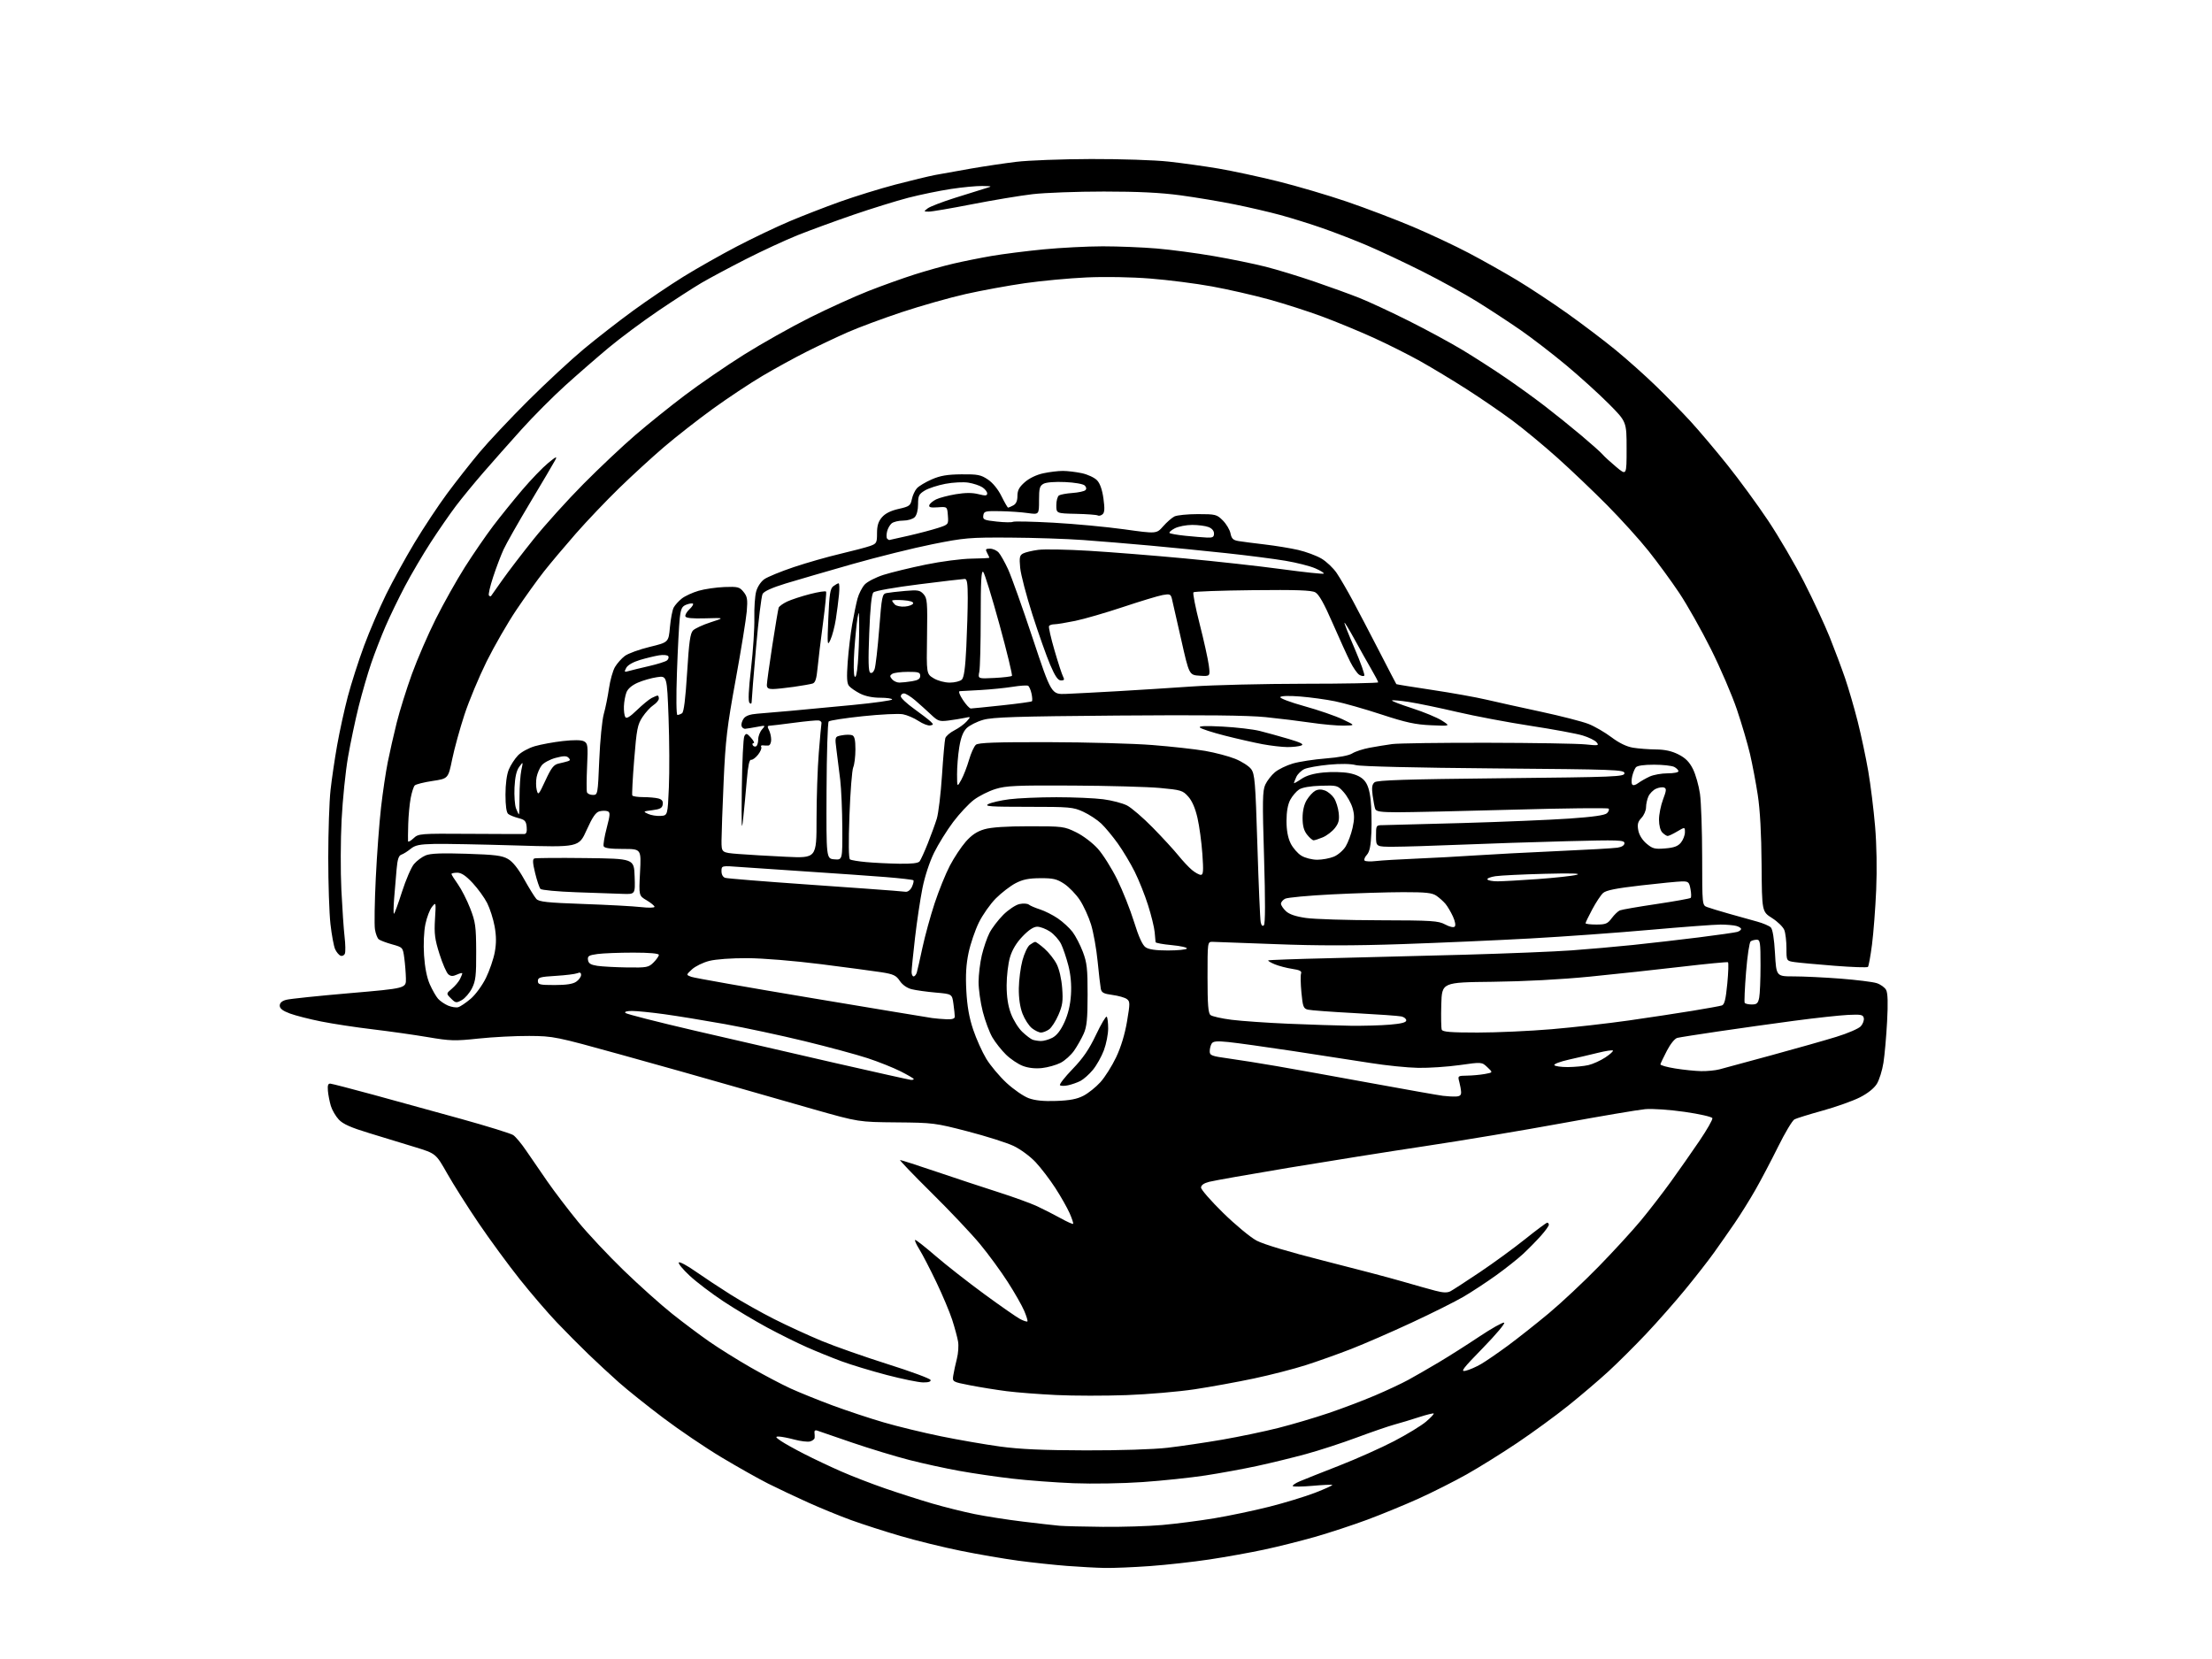 <?xml version="1.0" encoding="UTF-8" standalone="no"?>
<svg 
  version="1.1" 
  xmlns="http://www.w3.org/2000/svg" 
  xmlns:xlink="http://www.w3.org/1999/xlink" 
  xmlns:svg="http://www.w3.org/2000/svg"
  xmlns:rdf="http://www.w3.org/1999/02/22-rdf-syntax-ns#"
  xmlns:cc="http://creativecommons.org/ns#"
  xmlns:dc="http://purl.org/dc/elements/1.1/"
  viewBox="0 0 1024 768"
  width="1024"
  height="768"
>
<style>svg {background-color: white; }</style>"
<path stroke="none" fill="black" fill-rule="evenodd" d="M511.50,725.85C507.65,725.78 499.77,725.35 494.00,724.91C488.23,724.47 478.10,723.39 471.50,722.51C464.90,721.62 452.90,719.57 444.84,717.93C436.77,716.30 424.17,713.21 416.84,711.06C409.50,708.91 399.23,705.60 394.00,703.70C388.77,701.80 379.82,698.13 374.09,695.55C368.37,692.98 360.05,689.03 355.59,686.80C351.14,684.56 341.43,679.09 334.00,674.64C326.57,670.19 314.43,661.97 307.00,656.36C299.57,650.76 290.35,643.38 286.50,639.96C282.65,636.54 276.35,630.71 272.50,627.00C268.65,623.30 262.06,616.66 257.85,612.25C253.65,607.85 245.88,598.81 240.59,592.17C235.31,585.53 226.77,573.89 221.62,566.30C216.47,558.71 209.90,548.34 207.02,543.25C201.78,534.00 201.78,534.00 192.14,531.04C186.84,529.41 177.31,526.50 170.97,524.57C162.42,521.98 158.77,520.35 156.84,518.28C155.41,516.75 153.76,513.92 153.17,512.00C152.59,510.07 151.97,506.93 151.80,505.00C151.58,502.37 151.87,501.54 153.00,501.66C153.82,501.74 162.82,504.07 173.00,506.84C183.18,509.61 201.40,514.62 213.50,517.99C225.60,521.35 236.43,524.71 237.56,525.45C238.69,526.19 241.39,529.42 243.56,532.63C245.73,535.84 250.17,542.30 253.43,546.98C256.69,551.67 263.04,560.00 267.54,565.50C272.04,571.00 281.55,581.15 288.68,588.05C295.81,594.95 305.89,603.98 311.07,608.11C316.26,612.25 324.10,618.12 328.50,621.17C332.90,624.22 341.44,629.55 347.47,633.01C353.50,636.48 361.83,640.86 365.97,642.76C370.11,644.65 378.90,648.20 385.50,650.65C392.10,653.09 402.74,656.62 409.14,658.48C415.53,660.35 427.46,663.24 435.64,664.91C443.81,666.58 456.12,668.71 463.00,669.65C472.08,670.89 482.90,671.37 502.50,671.42C518.43,671.46 534.01,670.96 540.50,670.21C546.55,669.50 557.96,667.82 565.84,666.46C573.73,665.09 585.43,662.65 591.84,661.02C598.26,659.40 608.67,656.31 615.00,654.17C621.33,652.03 631.00,648.36 636.50,646.02C642.00,643.68 648.98,640.41 652.00,638.75C655.02,637.10 661.33,633.47 666.00,630.69C670.67,627.91 679.14,622.54 684.81,618.75C690.48,614.97 695.66,612.06 696.31,612.29C696.96,612.52 692.55,617.79 686.50,623.99C677.05,633.68 675.92,635.17 678.50,634.56C680.15,634.18 683.35,632.79 685.61,631.47C687.87,630.16 693.49,626.29 698.11,622.89C702.72,619.48 711.23,612.76 717.00,607.95C722.77,603.14 733.14,593.42 740.04,586.35C746.94,579.28 755.75,569.67 759.62,565.00C763.49,560.33 769.74,552.23 773.51,547.01C777.28,541.79 783.22,533.30 786.72,528.14C790.22,522.97 792.92,518.25 792.71,517.63C792.50,517.01 786.75,515.70 779.92,514.72C772.88,513.71 764.96,513.17 761.64,513.46C758.42,513.75 741.10,516.68 723.14,519.97C705.19,523.26 676.77,528.02 660.00,530.53C643.23,533.05 614.65,537.59 596.50,540.61C578.35,543.64 561.81,546.56 559.75,547.10C557.28,547.74 556.00,548.65 556.00,549.77C556.00,550.70 560.61,555.98 566.25,561.50C571.89,567.02 578.85,572.79 581.72,574.32C584.95,576.03 596.78,579.58 612.72,583.61C626.90,587.19 643.23,591.49 649.00,593.17C654.77,594.85 661.74,596.81 664.48,597.52C668.10,598.47 670.01,598.53 671.48,597.75C672.59,597.16 678.67,593.21 685.00,588.97C691.33,584.73 700.77,577.83 706.00,573.65C711.23,569.46 715.84,566.03 716.25,566.02C716.66,566.01 717.00,566.45 717.00,567.00C717.00,567.55 715.31,569.88 713.25,572.18C711.19,574.48 707.54,578.19 705.14,580.43C702.75,582.67 697.12,587.13 692.64,590.35C688.16,593.57 681.35,598.04 677.50,600.30C673.65,602.55 662.85,607.95 653.50,612.29C644.15,616.64 631.55,622.12 625.50,624.48C619.45,626.83 610.00,630.20 604.50,631.96C599.00,633.72 588.22,636.50 580.53,638.13C572.85,639.76 560.48,642.01 553.03,643.14C545.59,644.26 531.40,645.48 521.50,645.84C511.60,646.20 496.98,646.19 489.00,645.80C481.02,645.42 470.68,644.62 466.00,644.02C461.32,643.42 453.75,642.20 449.16,641.31C440.82,639.69 440.82,639.69 441.32,636.60C441.59,634.89 442.33,631.48 442.97,629.00C443.61,626.52 443.85,622.92 443.51,621.00C443.18,619.08 441.96,614.58 440.81,611.00C439.65,607.42 436.34,599.55 433.44,593.50C430.55,587.45 426.99,580.59 425.53,578.25C424.08,575.91 423.25,574.00 423.70,574.00C424.15,574.00 428.41,577.36 433.16,581.46C437.91,585.56 448.01,593.47 455.60,599.04C463.20,604.61 470.71,609.83 472.30,610.66C473.89,611.48 475.38,611.95 475.62,611.72C475.86,611.48 475.18,609.26 474.12,606.78C473.06,604.30 469.62,598.27 466.47,593.39C463.33,588.50 457.60,580.67 453.74,576.00C449.89,571.33 439.79,560.64 431.30,552.25C422.81,543.86 416.23,537.00 416.68,537.00C417.13,537.00 424.70,539.44 433.50,542.42C442.30,545.41 455.18,549.66 462.12,551.88C469.06,554.09 477.16,557.03 480.12,558.41C483.08,559.79 487.95,562.27 490.95,563.93C493.94,565.59 496.57,566.77 496.78,566.55C496.99,566.34 496.26,564.12 495.16,561.62C494.05,559.12 491.08,553.88 488.55,549.97C486.02,546.06 481.92,540.69 479.43,538.02C476.89,535.31 472.40,532.00 469.20,530.48C466.07,529.00 456.52,525.97 448.00,523.76C432.98,519.86 431.96,519.73 415.00,519.58C397.50,519.42 397.50,519.42 377.00,513.62C365.73,510.43 347.95,505.35 337.50,502.32C327.05,499.30 304.55,492.96 287.50,488.24C257.13,479.82 256.27,479.65 245.00,479.57C238.68,479.53 228.10,480.08 221.50,480.78C210.58,481.95 208.47,481.89 198.00,480.11C191.68,479.04 180.20,477.42 172.50,476.50C164.80,475.59 154.09,473.96 148.70,472.88C143.31,471.81 136.78,470.14 134.20,469.18C130.87,467.94 129.50,466.89 129.50,465.54C129.50,464.28 130.50,463.37 132.50,462.84C134.15,462.39 147.31,461.02 161.75,459.78C188.00,457.52 188.00,457.52 187.91,453.01C187.86,450.53 187.53,446.26 187.16,443.53C186.50,438.57 186.49,438.56 181.50,437.17C178.75,436.40 175.97,435.35 175.33,434.83C174.68,434.31 173.89,432.22 173.57,430.19C173.25,428.16 173.42,417.50 173.96,406.50C174.49,395.50 175.59,380.78 176.39,373.80C177.19,366.81 178.59,357.36 179.51,352.80C180.42,348.23 182.28,340.02 183.65,334.54C185.02,329.06 188.19,318.94 190.68,312.05C193.18,305.17 198.15,293.67 201.74,286.52C205.32,279.36 211.39,268.56 215.21,262.53C219.04,256.50 224.91,247.95 228.26,243.53C231.61,239.11 237.69,231.59 241.75,226.81C245.82,222.03 251.20,216.44 253.70,214.39C257.55,211.23 258.06,211.03 256.98,213.08C256.28,214.41 251.13,223.15 245.52,232.50C239.92,241.85 234.34,251.69 233.11,254.38C231.88,257.06 229.70,262.80 228.28,267.13C226.85,271.47 225.98,275.31 226.34,275.67C226.70,276.04 227.14,276.15 227.31,275.92C227.48,275.69 229.82,272.37 232.51,268.55C235.19,264.73 241.74,256.18 247.06,249.55C252.38,242.92 262.76,231.43 270.13,224.00C277.50,216.57 288.29,206.40 294.11,201.40C299.93,196.39 310.27,188.07 317.10,182.92C323.92,177.76 336.23,169.32 344.46,164.15C352.69,158.99 366.42,151.28 374.96,147.00C383.51,142.73 395.68,137.21 402.00,134.73C408.32,132.24 417.95,128.80 423.40,127.06C428.84,125.33 436.94,123.06 441.40,122.03C445.85,120.99 453.77,119.40 458.98,118.50C464.19,117.60 474.99,116.23 482.98,115.45C490.97,114.68 503.35,114.04 510.50,114.03C517.65,114.03 528.90,114.48 535.50,115.04C542.10,115.60 553.97,117.18 561.88,118.55C569.79,119.91 580.59,122.13 585.88,123.47C591.17,124.81 601.35,127.92 608.50,130.37C615.65,132.82 625.03,136.22 629.35,137.94C633.67,139.66 643.95,144.44 652.19,148.56C660.43,152.69 671.62,158.75 677.06,162.04C682.50,165.32 691.35,171.01 696.72,174.68C702.10,178.34 710.33,184.28 715.00,187.87C719.67,191.46 727.34,197.63 732.03,201.58C736.72,205.53 741.17,209.50 741.92,210.41C742.68,211.32 745.48,213.89 748.15,216.12C753.00,220.19 753.00,220.19 753.00,207.71C753.00,195.24 753.00,195.24 744.75,186.93C740.21,182.36 731.29,174.28 724.93,168.98C718.56,163.68 709.11,156.41 703.93,152.82C698.74,149.23 689.77,143.34 683.98,139.74C678.20,136.13 666.72,129.80 658.48,125.66C650.24,121.53 638.77,116.13 632.98,113.67C627.20,111.21 617.85,107.58 612.20,105.62C606.56,103.65 597.79,100.92 592.72,99.54C587.65,98.16 578.10,95.94 571.50,94.61C564.90,93.27 553.65,91.39 546.50,90.42C537.34,89.18 526.86,88.67 511.00,88.67C498.62,88.67 483.77,89.22 478.00,89.89C472.23,90.57 459.60,92.67 449.94,94.56C440.28,96.45 431.28,97.99 429.94,97.97C427.56,97.94 427.55,97.90 429.47,96.45C430.55,95.63 436.18,93.46 441.97,91.63C447.76,89.79 454.07,87.82 456.00,87.25C459.50,86.20 459.50,86.20 454.74,86.10C452.13,86.05 445.60,86.66 440.24,87.48C434.88,88.29 426.00,90.12 420.50,91.54C415.00,92.97 403.52,96.53 395.00,99.45C386.48,102.38 374.89,106.62 369.26,108.87C363.63,111.13 352.83,116.13 345.26,119.98C337.69,123.84 328.49,128.76 324.81,130.91C321.13,133.07 312.13,138.88 304.81,143.83C297.49,148.79 287.12,156.50 281.76,160.98C276.40,165.45 267.36,173.32 261.67,178.46C255.98,183.60 246.86,192.76 241.41,198.81C235.96,204.86 228.03,213.82 223.79,218.71C219.55,223.59 213.81,230.59 211.03,234.26C208.26,237.93 203.03,245.48 199.42,251.05C195.81,256.62 190.43,265.75 187.48,271.34C184.53,276.93 180.47,285.32 178.45,290.00C176.43,294.68 173.46,302.32 171.86,307.00C170.25,311.68 167.64,320.68 166.05,327.00C164.47,333.32 162.24,343.90 161.10,350.50C159.95,357.10 158.62,370.15 158.14,379.50C157.66,388.85 157.61,403.48 158.03,412.00C158.45,420.52 159.12,430.29 159.52,433.71C159.92,437.12 159.98,440.60 159.66,441.44C159.34,442.28 158.44,442.72 157.67,442.43C156.90,442.13 155.76,440.77 155.14,439.41C154.52,438.05 153.55,432.82 152.98,427.80C152.41,422.78 151.95,408.87 151.96,396.88C151.97,384.89 152.44,370.90 153.01,365.79C153.57,360.68 154.95,351.32 156.07,345.00C157.19,338.68 159.41,328.52 161.01,322.44C162.62,316.35 166.01,305.78 168.55,298.94C171.09,292.10 175.67,281.42 178.73,275.20C181.79,268.99 187.73,258.19 191.94,251.20C196.14,244.22 202.91,234.00 206.98,228.50C211.05,223.00 217.77,214.45 221.90,209.50C226.03,204.55 236.19,193.75 244.47,185.50C252.75,177.25 264.40,166.45 270.35,161.50C276.31,156.55 286.54,148.59 293.10,143.81C299.65,139.03 310.08,131.99 316.26,128.16C322.44,124.33 333.58,118.02 341.02,114.13C348.45,110.25 359.48,104.99 365.52,102.44C371.56,99.89 382.12,95.79 389.00,93.33C395.88,90.88 407.35,87.33 414.50,85.45C421.65,83.57 429.98,81.57 433.00,80.99C436.02,80.42 443.45,79.09 449.50,78.04C455.55,76.99 465.00,75.58 470.50,74.91C476.00,74.24 491.52,73.66 505.00,73.62C518.61,73.58 534.61,74.10 541.00,74.81C547.33,75.50 557.67,76.95 564.00,78.02C570.33,79.09 582.70,81.75 591.50,83.93C600.30,86.10 614.70,90.35 623.50,93.35C632.30,96.36 646.02,101.58 654.00,104.95C661.98,108.33 673.67,113.82 680.00,117.16C686.33,120.49 696.28,126.09 702.12,129.60C707.96,133.10 718.46,140.04 725.46,145.01C732.47,149.99 742.54,157.62 747.85,161.97C753.16,166.31 761.59,173.84 766.58,178.68C771.58,183.53 778.80,190.92 782.64,195.10C786.47,199.28 794.08,208.28 799.55,215.10C805.02,221.92 813.55,233.57 818.51,241.00C823.47,248.43 830.97,261.25 835.18,269.50C839.39,277.75 844.72,289.23 847.04,295.00C849.35,300.77 852.55,309.32 854.16,314.00C855.76,318.68 858.38,327.68 859.98,334.00C861.58,340.32 863.78,350.68 864.87,357.00C865.96,363.32 867.38,374.80 868.03,382.50C868.76,391.10 868.95,402.48 868.54,412.00C868.17,420.52 867.30,431.88 866.61,437.24C865.92,442.59 865.07,447.26 864.72,447.62C864.36,447.97 857.42,447.73 849.29,447.09C841.15,446.45 832.81,445.68 830.75,445.38C827.00,444.82 827.00,444.82 827.00,438.98C827.00,435.76 826.56,431.97 826.02,430.56C825.48,429.14 822.93,426.64 820.34,425.00C815.65,422.02 815.65,422.02 815.49,400.26C815.39,385.98 814.78,374.89 813.72,368.00C812.84,362.23 811.21,353.68 810.12,349.00C809.02,344.32 806.31,335.10 804.08,328.50C801.86,321.90 796.44,309.29 792.04,300.48C787.63,291.67 781.03,279.97 777.36,274.48C773.70,268.99 767.28,260.23 763.11,255.00C758.94,249.78 750.34,240.27 744.01,233.88C737.68,227.49 727.33,217.62 721.00,211.95C714.67,206.28 705.28,198.50 700.11,194.67C694.95,190.83 685.50,184.36 679.11,180.27C672.73,176.18 663.07,170.35 657.66,167.31C652.24,164.27 642.44,159.34 635.87,156.36C629.30,153.38 618.64,148.97 612.18,146.57C605.72,144.16 594.59,140.59 587.46,138.62C580.33,136.66 568.42,133.94 561.00,132.59C553.58,131.23 540.75,129.60 532.50,128.95C523.61,128.25 511.59,128.04 503.00,128.43C495.02,128.79 482.20,129.99 474.50,131.09C466.80,132.19 454.43,134.46 447.00,136.13C439.57,137.81 426.30,141.57 417.50,144.49C408.70,147.42 397.41,151.61 392.42,153.81C387.43,156.01 378.88,160.05 373.42,162.80C367.96,165.54 358.77,170.58 353.00,173.99C347.23,177.40 336.88,184.27 330.00,189.25C323.12,194.23 313.00,202.15 307.50,206.84C302.00,211.54 292.62,220.13 286.65,225.94C280.68,231.75 271.66,241.22 266.59,247.00C261.53,252.78 254.90,260.65 251.86,264.50C248.82,268.35 243.05,276.39 239.03,282.37C235.01,288.34 228.83,299.07 225.28,306.21C221.74,313.36 217.11,324.44 215.01,330.85C212.90,337.26 210.35,346.54 209.33,351.47C207.49,360.44 207.49,360.44 200.23,361.53C196.24,362.13 192.54,363.06 192.00,363.60C191.47,364.13 190.61,366.80 190.10,369.54C189.59,372.27 189.09,377.65 188.98,381.50C188.87,385.35 188.83,388.92 188.89,389.42C188.95,389.93 190.08,389.34 191.39,388.10C193.75,385.89 194.18,385.85 217.64,386.01C230.76,386.09 242.09,386.12 242.81,386.08C243.68,386.03 244.02,384.91 243.81,382.81C243.55,380.10 242.97,379.48 240.00,378.72C238.07,378.22 235.94,377.36 235.25,376.79C234.44,376.12 234.00,372.96 234.00,367.85C234.00,362.96 234.59,358.52 235.55,356.22C236.41,354.17 238.31,351.25 239.78,349.71C241.25,348.17 244.74,346.26 247.60,345.43C250.43,344.61 256.28,343.53 260.60,343.05C265.73,342.48 269.11,342.52 270.36,343.19C272.11,344.13 272.23,345.12 271.78,354.86C271.52,360.71 271.49,366.06 271.73,366.75C271.97,367.44 273.20,368.00 274.46,368.00C276.72,368.00 276.75,367.82 277.42,351.75C277.79,342.81 278.74,333.25 279.52,330.50C280.30,327.75 281.37,322.44 281.91,318.69C282.45,314.94 283.70,310.49 284.69,308.79C285.69,307.10 287.74,304.78 289.26,303.65C290.78,302.52 295.96,300.63 300.76,299.47C309.50,297.34 309.50,297.34 310.13,290.32C310.48,286.46 311.27,282.37 311.88,281.23C312.49,280.09 314.19,278.21 315.65,277.06C317.12,275.91 320.61,274.30 323.41,273.49C326.21,272.67 331.58,271.90 335.33,271.75C341.57,271.52 342.35,271.72 344.20,274.00C345.94,276.13 346.16,277.45 345.70,283.00C345.40,286.57 343.09,300.81 340.57,314.63C336.57,336.51 335.85,342.58 335.00,361.63C334.47,373.66 334.02,386.02 334.01,389.11C334.00,394.71 334.00,394.71 341.75,395.33C346.01,395.67 355.91,396.25 363.75,396.62C378.00,397.30 378.00,397.30 378.00,379.29C378.00,369.39 378.47,355.55 379.04,348.54C379.60,341.53 380.17,335.33 380.29,334.78C380.40,334.22 379.82,333.65 379.00,333.52C378.18,333.38 373.00,333.87 367.50,334.60C362.00,335.33 356.92,335.94 356.21,335.96C355.26,335.99 355.19,336.49 355.96,337.93C356.53,339.00 357.00,341.02 357.00,342.43C357.00,343.85 356.44,345.05 355.75,345.12C355.06,345.18 353.89,345.15 353.15,345.05C352.41,344.95 352.06,345.29 352.39,345.82C352.71,346.34 352.05,347.93 350.93,349.36C349.80,350.79 348.35,351.86 347.70,351.73C346.90,351.57 346.26,354.58 345.73,361.00C345.29,366.23 344.53,374.32 344.03,379.00C343.32,385.70 343.19,382.73 343.41,364.95C343.56,352.54 344.09,341.66 344.59,340.76C345.40,339.32 345.76,339.41 347.68,341.56C348.87,342.90 349.41,344.00 348.87,344.00C348.32,344.00 348.16,344.46 348.51,345.02C348.86,345.58 349.56,345.77 350.07,345.46C350.58,345.14 351.00,343.71 351.00,342.27C351.00,340.83 351.79,338.77 352.75,337.69C354.47,335.75 354.42,335.73 350.50,336.48C348.30,336.90 345.84,337.30 345.04,337.37C344.23,337.44 343.43,336.82 343.26,335.98C343.08,335.15 343.55,333.63 344.30,332.61C345.21,331.36 347.24,330.64 350.57,330.39C353.28,330.19 360.23,329.60 366.00,329.07C371.77,328.55 384.71,327.32 394.75,326.36C404.79,325.39 413.00,324.24 413.00,323.80C413.00,323.36 410.51,323.00 407.46,323.00C403.96,323.00 400.53,322.29 398.14,321.07C396.07,320.01 393.77,318.43 393.05,317.56C392.04,316.35 391.90,313.68 392.43,306.35C392.82,301.06 393.76,293.23 394.51,288.95C395.26,284.68 396.37,279.34 396.97,277.10C397.58,274.86 399.07,271.94 400.28,270.61C401.50,269.28 405.43,267.26 409.00,266.12C412.57,264.99 421.35,262.85 428.50,261.38C435.76,259.89 445.14,258.67 449.75,258.61C454.29,258.55 458.00,258.36 458.00,258.18C458.00,258.01 457.53,257.00 456.96,255.93C456.08,254.27 456.27,254.00 458.31,254.00C459.62,254.00 461.41,254.80 462.30,255.78C463.18,256.75 465.15,260.24 466.67,263.53C468.18,266.81 473.32,281.20 478.07,295.50C486.72,321.50 486.72,321.50 493.61,321.22C497.40,321.07 508.15,320.50 517.50,319.97C526.85,319.43 542.38,318.45 552.00,317.78C561.62,317.11 584.91,316.55 603.75,316.53C622.59,316.52 638.00,316.22 638.00,315.87C638.00,315.53 636.54,312.73 634.75,309.67C632.96,306.60 629.52,300.47 627.10,296.03C624.67,291.60 622.55,288.11 622.39,288.28C622.22,288.45 624.36,293.88 627.15,300.35C629.93,306.83 631.92,312.42 631.56,312.78C631.20,313.14 630.15,312.95 629.23,312.37C628.31,311.79 626.44,309.11 625.08,306.41C623.72,303.71 620.05,295.65 616.93,288.50C612.94,279.34 610.56,275.12 608.88,274.21C607.07,273.23 600.13,272.99 579.83,273.21C565.17,273.37 552.86,273.81 552.48,274.19C552.10,274.57 553.39,281.14 555.34,288.79C557.29,296.44 559.20,305.05 559.58,307.91C560.27,313.12 560.27,313.12 555.39,312.81C550.50,312.50 550.50,312.50 546.79,296.00C544.76,286.93 542.82,278.44 542.50,277.15C541.97,275.04 541.52,274.86 538.21,275.46C536.17,275.83 527.96,278.31 519.96,280.98C511.96,283.65 501.96,286.55 497.75,287.42C493.53,288.29 489.19,289.00 488.10,289.00C487.01,289.00 485.89,289.37 485.62,289.81C485.34,290.26 486.48,295.32 488.16,301.06C489.83,306.80 491.62,312.29 492.14,313.25C492.87,314.63 492.67,315.00 491.17,315.00C489.76,315.00 488.46,313.12 486.16,307.75C484.46,303.76 480.75,293.30 477.93,284.50C475.11,275.70 472.56,265.96 472.27,262.85C471.82,258.03 472.01,257.07 473.62,256.22C474.65,255.68 477.78,254.92 480.56,254.55C483.34,254.17 493.91,254.36 504.06,254.97C514.20,255.58 534.20,257.17 548.50,258.51C562.80,259.84 583.00,262.08 593.39,263.49C603.78,264.90 612.51,265.83 612.79,265.54C613.08,265.26 611.33,264.16 608.90,263.11C606.48,262.05 600.27,260.47 595.09,259.60C589.92,258.72 577.54,257.13 567.59,256.06C557.64,254.99 541.85,253.42 532.50,252.57C523.15,251.72 509.20,250.56 501.50,250.00C493.80,249.44 478.50,248.93 467.50,248.87C448.78,248.76 446.49,248.96 431.63,251.94C422.90,253.69 406.25,257.82 394.63,261.12C383.01,264.43 369.12,268.47 363.76,270.10C357.40,272.05 353.68,273.73 353.02,274.96C352.47,275.99 351.11,287.10 350.01,299.65C348.90,312.20 348.00,323.35 348.00,324.43C348.00,325.77 347.67,326.07 346.98,325.38C346.28,324.68 346.51,319.59 347.68,309.43C348.63,301.22 349.32,290.71 349.21,286.07C349.11,281.43 349.48,275.94 350.04,273.87C350.62,271.69 352.21,269.27 353.80,268.14C355.31,267.07 361.48,264.54 367.52,262.51C373.56,260.49 383.23,257.73 389.00,256.38C394.77,255.02 400.96,253.39 402.75,252.76C405.80,251.67 406.00,251.30 406.00,246.85C406.00,243.36 406.60,241.41 408.28,239.46C409.80,237.69 412.36,236.41 416.00,235.59C420.97,234.47 421.50,234.08 422.11,231.14C422.47,229.37 423.52,227.08 424.45,226.05C425.38,225.02 428.47,223.17 431.32,221.93C435.29,220.19 438.50,219.65 445.07,219.58C452.63,219.51 454.07,219.79 457.35,222.00C459.62,223.53 462.06,226.54 463.64,229.75C465.07,232.64 466.44,235.00 466.68,235.00C466.93,235.00 468.00,234.53 469.07,233.96C470.39,233.26 471.00,231.87 471.00,229.57C471.00,226.99 471.80,225.50 474.42,223.20C476.50,221.37 479.85,219.77 482.97,219.10C485.79,218.49 489.85,218.00 492.00,218.00C494.15,218.00 498.12,218.48 500.83,219.06C503.55,219.64 506.70,221.12 507.87,222.36C509.24,223.82 510.27,226.76 510.82,230.81C511.47,235.52 511.36,237.29 510.38,238.10C509.67,238.69 508.69,238.92 508.20,238.62C507.71,238.32 503.19,237.98 498.15,237.87C489.00,237.67 489.00,237.67 489.00,233.89C489.00,231.82 489.56,229.77 490.25,229.34C490.94,228.92 493.75,228.40 496.50,228.21C499.25,228.01 501.93,227.43 502.45,226.92C503.05,226.34 502.94,225.54 502.16,224.76C501.45,224.05 497.53,223.36 493.08,223.16C488.44,222.94 484.38,223.26 483.12,223.93C481.29,224.92 481.00,225.97 481.00,231.66C481.00,238.25 481.00,238.25 475.75,237.51C472.86,237.09 467.12,236.70 463.00,236.63C456.06,236.51 455.48,236.66 455.20,238.63C454.92,240.55 455.51,240.82 461.42,241.45C465.01,241.84 468.37,241.89 468.89,241.57C469.41,241.25 477.86,241.43 487.67,241.97C497.48,242.51 512.23,243.90 520.45,245.04C535.39,247.13 535.39,247.13 538.45,243.65C540.13,241.74 542.48,239.68 543.68,239.08C544.89,238.49 549.76,238.00 554.51,238.00C562.74,238.00 563.29,238.14 566.09,240.94C567.70,242.55 569.30,245.24 569.63,246.91C570.12,249.36 570.85,250.06 573.37,250.48C575.09,250.77 580.55,251.47 585.50,252.05C590.45,252.63 597.41,253.77 600.98,254.59C604.54,255.41 609.36,257.20 611.70,258.56C614.03,259.93 617.22,262.95 618.79,265.27C620.37,267.60 623.70,273.32 626.21,278.00C628.72,282.68 634.25,293.25 638.50,301.50C642.74,309.75 646.30,316.60 646.41,316.71C646.51,316.83 654.00,318.04 663.05,319.40C672.10,320.76 683.33,322.77 688.00,323.87C692.67,324.97 704.08,327.49 713.35,329.48C722.61,331.47 732.51,334.02 735.35,335.13C738.18,336.24 742.96,339.01 745.96,341.27C749.53,343.96 752.99,345.64 755.96,346.13C758.46,346.54 763.22,346.91 766.54,346.94C770.73,346.98 773.93,347.69 777.01,349.25C780.25,350.89 782.06,352.71 783.71,356.00C784.95,358.48 786.42,363.65 786.97,367.50C787.51,371.35 787.97,384.52 787.98,396.77C788.00,418.94 788.01,419.05 790.25,419.90C791.49,420.37 796.10,421.78 800.50,423.02C804.90,424.27 810.73,425.90 813.46,426.64C816.19,427.39 819.03,428.60 819.76,429.33C820.61,430.19 821.31,434.50 821.70,441.33C822.30,452.00 822.30,452.00 830.45,452.00C834.93,452.00 844.65,452.47 852.05,453.04C859.45,453.62 866.97,454.55 868.76,455.12C870.55,455.69 872.52,457.11 873.14,458.27C873.92,459.72 874.06,464.31 873.59,472.94C873.22,479.85 872.46,488.41 871.90,491.97C871.35,495.53 869.97,499.93 868.84,501.76C867.55,503.84 864.60,506.18 860.92,508.04C857.69,509.67 849.98,512.41 843.78,514.13C837.57,515.85 831.70,517.67 830.72,518.18C829.74,518.69 826.34,524.37 823.16,530.80C819.97,537.24 815.24,546.24 812.63,550.81C810.02,555.39 805.67,562.36 802.96,566.31C800.25,570.27 795.94,576.42 793.38,580.00C790.82,583.58 784.85,591.22 780.11,596.99C775.38,602.76 767.25,611.98 762.05,617.49C756.85,622.99 749.02,630.79 744.64,634.82C740.27,638.84 731.92,645.96 726.09,650.63C720.27,655.31 709.65,663.06 702.50,667.87C695.35,672.68 684.77,679.26 679.00,682.51C673.23,685.75 663.24,690.79 656.82,693.70C650.39,696.60 639.68,701.01 633.02,703.49C626.35,705.97 615.41,709.57 608.70,711.48C601.99,713.40 591.33,716.07 585.00,717.41C578.67,718.76 567.38,720.79 559.90,721.92C552.42,723.05 540.04,724.43 532.40,724.98C524.75,725.53 515.35,725.92 511.50,725.85zM510.50,706.82C519.30,706.91 531.67,706.53 538.00,705.97C544.33,705.41 555.12,704.02 562.00,702.88C568.88,701.74 580.35,699.33 587.50,697.53C594.65,695.73 604.24,692.80 608.82,691.03C613.39,689.25 616.97,687.63 616.76,687.43C616.56,687.22 612.45,687.40 607.63,687.83C602.81,688.25 598.68,688.30 598.46,687.94C598.24,687.57 599.73,686.57 601.78,685.71C603.82,684.84 612.02,681.58 620.00,678.47C627.98,675.35 639.38,670.26 645.35,667.15C651.32,664.04 657.98,659.98 660.15,658.13C662.32,656.28 663.92,654.58 663.70,654.36C663.48,654.14 660.42,654.90 656.90,656.04C653.38,657.19 648.25,658.74 645.50,659.48C642.75,660.23 634.91,662.93 628.08,665.47C621.25,668.02 610.68,671.46 604.58,673.12C598.49,674.78 588.33,677.26 582.00,678.63C575.67,680.00 564.88,681.98 558.00,683.03C551.12,684.08 538.08,685.46 529.00,686.09C519.74,686.74 505.70,686.97 497.00,686.63C488.48,686.29 475.65,685.33 468.50,684.49C461.35,683.66 450.32,682.05 444.00,680.90C437.68,679.76 427.32,677.50 421.00,675.88C414.68,674.27 402.75,670.64 394.50,667.83C386.25,665.01 378.90,662.49 378.17,662.22C377.44,661.95 376.94,662.34 377.04,663.11C377.15,663.88 377.18,665.01 377.12,665.63C377.05,666.26 376.10,667.00 374.99,667.29C373.89,667.58 370.63,667.19 367.74,666.42C364.86,665.65 361.60,665.02 360.50,665.02C358.83,665.01 358.99,665.35 361.50,667.06C363.15,668.19 368.05,670.92 372.39,673.13C376.72,675.35 384.34,678.95 389.31,681.13C394.27,683.32 403.51,686.89 409.84,689.07C416.16,691.25 425.95,694.38 431.59,696.03C437.23,697.67 446.04,699.87 451.17,700.91C456.30,701.96 466.35,703.52 473.50,704.39C480.65,705.26 488.30,706.13 490.50,706.32C492.70,706.51 501.70,706.74 510.50,706.82zM427.33,639.96C425.23,639.94 417.65,638.39 410.50,636.52C403.35,634.65 393.90,631.78 389.50,630.15C385.10,628.52 377.90,625.60 373.50,623.65C369.10,621.71 360.88,617.63 355.24,614.60C349.60,611.56 340.48,606.11 334.98,602.49C329.48,598.86 322.39,593.48 319.24,590.54C316.08,587.60 313.84,584.85 314.25,584.43C314.66,584.01 318.15,585.88 322.00,588.59C325.86,591.29 333.17,596.12 338.25,599.32C343.34,602.53 352.39,607.62 358.37,610.64C364.35,613.66 374.25,618.21 380.37,620.75C386.49,623.29 400.25,628.12 410.94,631.50C421.63,634.87 430.56,638.17 430.77,638.82C431.03,639.59 429.85,639.99 427.33,639.96zM489.00,509.66C495.25,509.44 498.58,508.80 501.57,507.25C503.81,506.09 507.34,503.26 509.43,500.95C511.51,498.64 514.78,493.46 516.70,489.42C518.92,484.75 520.74,478.75 521.73,472.88C523.17,464.38 523.16,463.59 521.62,462.47C520.71,461.80 517.73,460.96 514.99,460.59C510.92,460.05 509.94,459.53 509.59,457.72C509.35,456.50 508.69,450.77 508.12,445.00C507.56,439.23 506.18,431.56 505.07,427.96C503.96,424.36 501.62,419.26 499.87,416.62C498.13,413.99 494.88,410.63 492.67,409.16C489.24,406.90 487.59,406.51 481.57,406.54C476.18,406.57 473.46,407.13 470.11,408.88C467.70,410.15 463.61,413.29 461.03,415.87C458.45,418.45 454.91,423.48 453.16,427.03C451.41,430.59 449.27,436.88 448.39,441.00C447.25,446.37 446.95,451.37 447.34,458.64C447.72,465.79 448.65,471.09 450.51,476.63C451.96,480.95 454.70,487.03 456.59,490.15C458.48,493.26 462.70,498.29 465.96,501.31C469.23,504.33 473.83,507.51 476.20,508.38C479.19,509.48 483.09,509.87 489.00,509.66zM674.00,507.61C675.84,507.53 676.47,506.97 676.39,505.50C676.33,504.40 675.94,502.26 675.53,500.75C674.80,498.06 674.88,498.00 679.14,497.94C681.54,497.91 685.23,497.57 687.33,497.19C691.17,496.50 691.17,496.50 688.56,494.06C685.96,491.61 685.96,491.61 675.73,493.06C670.10,493.85 661.45,494.43 656.50,494.34C651.55,494.25 641.65,493.25 634.50,492.10C627.35,490.96 611.15,488.46 598.50,486.55C585.85,484.64 572.42,482.77 568.65,482.39C563.30,481.85 561.61,482.01 560.92,483.10C560.43,483.87 560.02,485.47 560.02,486.65C560.00,488.59 560.83,488.91 568.75,490.00C573.56,490.66 583.58,492.26 591.00,493.54C598.42,494.82 618.00,498.35 634.50,501.37C651.00,504.39 666.08,507.06 668.00,507.29C669.92,507.53 672.62,507.67 674.00,507.61zM494.45,502.41C492.78,502.78 491.09,502.75 490.70,502.37C490.31,501.98 492.93,498.62 496.52,494.90C501.37,489.89 504.16,485.80 507.36,479.07C509.73,474.08 511.97,470.30 512.33,470.67C512.70,471.03 513.00,473.49 513.00,476.13C513.00,478.77 512.11,483.30 511.02,486.21C509.93,489.12 507.64,493.20 505.93,495.27C504.22,497.34 501.62,499.65 500.16,500.40C498.70,501.15 496.13,502.05 494.45,502.41zM421.75,499.92C422.44,499.96 423.00,499.78 423.00,499.51C423.00,499.25 420.26,497.65 416.92,495.96C413.57,494.27 406.71,491.53 401.67,489.87C396.62,488.21 383.50,484.67 372.50,481.99C361.50,479.32 344.85,475.75 335.50,474.07C326.15,472.39 313.58,470.34 307.58,469.51C301.57,468.68 294.84,468.00 292.63,468.00C290.11,468.00 288.96,468.35 289.55,468.94C290.07,469.45 304.45,473.12 321.50,477.09C338.55,481.05 367.80,487.79 386.50,492.07C405.20,496.34 421.06,499.87 421.75,499.92zM787.50,495.86C790.25,495.91 794.08,495.54 796.00,495.03C797.92,494.52 808.73,491.59 820.00,488.52C831.27,485.45 844.81,481.61 850.07,479.99C855.34,478.38 860.44,476.17 861.41,475.10C862.38,474.03 863.01,472.33 862.81,471.32C862.49,469.73 861.57,469.54 855.47,469.83C851.64,470.02 840.40,471.24 830.50,472.56C820.60,473.88 804.85,476.09 795.50,477.47C786.15,478.85 777.60,480.19 776.50,480.46C775.33,480.73 773.31,483.22 771.65,486.42C770.09,489.43 768.74,492.26 768.65,492.70C768.57,493.14 771.65,494.01 775.50,494.63C779.35,495.25 784.75,495.81 787.50,495.86zM482.40,494.43C479.25,494.77 476.07,494.42 473.51,493.45C471.32,492.62 467.81,490.27 465.71,488.22C463.61,486.17 460.78,482.59 459.41,480.25C458.04,477.92 456.04,472.56 454.96,468.34C453.88,464.13 453.01,457.94 453.01,454.59C453.02,451.24 453.70,445.67 454.51,442.22C455.33,438.76 456.92,434.11 458.06,431.87C459.20,429.64 462.07,425.88 464.43,423.51C466.81,421.14 470.15,418.91 471.91,418.52C473.65,418.14 475.63,418.25 476.29,418.78C476.96,419.31 479.30,420.31 481.50,421.01C483.70,421.72 487.40,423.59 489.72,425.17C492.04,426.76 495.10,429.57 496.51,431.42C497.92,433.28 500.07,437.43 501.29,440.65C503.19,445.68 503.50,448.46 503.48,460.50C503.47,471.72 503.11,475.29 501.69,478.50C500.71,480.70 498.72,484.22 497.27,486.33C495.81,488.43 492.97,490.99 490.96,492.02C488.94,493.05 485.09,494.13 482.40,494.43zM725.81,493.98C728.94,493.96 733.22,493.55 735.31,493.07C737.41,492.58 740.94,490.98 743.15,489.52C745.37,488.05 746.95,486.61 746.66,486.32C746.37,486.04 743.29,486.50 739.82,487.36C736.34,488.21 730.23,489.65 726.24,490.54C722.25,491.43 719.24,492.58 719.55,493.08C719.86,493.59 722.68,493.99 725.81,493.98zM481.80,481.92C483.06,481.96 485.47,481.29 487.14,480.43C489.20,479.36 491.00,477.05 492.75,473.23C494.46,469.50 495.48,465.23 495.78,460.53C496.08,455.85 495.67,451.27 494.58,446.98C493.66,443.42 492.15,438.93 491.21,437.01C490.27,435.10 487.97,432.51 486.10,431.26C484.23,430.02 481.57,429.00 480.18,429.00C478.50,429.00 476.23,430.49 473.38,433.47C470.54,436.42 468.57,439.70 467.55,443.15C466.70,446.02 466.00,451.86 466.00,456.14C466.00,461.47 466.63,465.61 468.00,469.26C469.10,472.20 471.46,475.99 473.25,477.68C475.04,479.37 477.18,481.00 478.00,481.30C478.82,481.60 480.53,481.88 481.80,481.92zM481.91,478.00C481.01,478.00 479.12,477.10 477.71,475.99C476.31,474.88 474.35,471.85 473.35,469.26C472.18,466.19 471.58,462.07 471.64,457.52C471.70,453.66 472.44,447.87 473.30,444.66C474.15,441.45 475.68,438.20 476.68,437.44C477.68,436.69 478.82,436.05 479.22,436.03C479.61,436.01 481.55,437.42 483.52,439.16C485.50,440.89 488.03,444.10 489.15,446.29C490.35,448.65 491.39,453.16 491.71,457.40C492.17,463.38 491.89,465.39 489.99,469.81C488.74,472.71 486.78,475.74 485.64,476.54C484.49,477.34 482.82,478.00 481.91,478.00zM684.04,478.00C692.90,478.00 708.32,477.30 718.32,476.45C728.32,475.60 744.38,473.78 754.00,472.41C763.62,471.03 776.90,469.02 783.50,467.93C790.10,466.85 796.22,465.74 797.09,465.46C798.31,465.08 798.90,462.72 799.61,455.40C800.12,450.14 800.26,445.66 799.93,445.45C799.59,445.25 789.91,446.18 778.41,447.53C766.91,448.88 747.83,450.94 736.00,452.11C722.67,453.43 705.57,454.33 691.00,454.50C667.50,454.76 667.50,454.76 667.21,465.06C667.06,470.73 667.15,475.96 667.43,476.68C667.82,477.70 671.64,478.00 684.04,478.00zM625.10,474.85C630.93,474.93 639.14,474.71 643.35,474.35C648.74,473.90 651.00,473.31 651.00,472.37C651.00,471.64 649.99,470.81 648.75,470.54C647.51,470.26 637.77,469.57 627.11,469.00C616.44,468.43 606.69,467.71 605.43,467.39C603.40,466.88 603.08,466.01 602.46,459.43C602.08,455.37 602.01,451.41 602.31,450.62C602.72,449.58 601.64,449.02 598.18,448.51C595.61,448.12 591.97,447.17 590.10,446.39C588.22,445.61 586.87,444.80 587.10,444.60C587.32,444.39 599.88,443.94 615.00,443.59C630.12,443.24 658.48,442.51 678.00,441.97C697.52,441.42 719.80,440.52 727.50,439.96C735.20,439.41 748.02,438.27 756.00,437.45C763.98,436.62 777.70,435.04 786.50,433.94C795.30,432.83 803.29,431.69 804.25,431.40C805.21,431.10 806.00,430.50 806.00,430.05C806.00,429.60 804.99,428.96 803.75,428.63C802.51,428.30 799.25,428.02 796.50,428.01C793.75,428.01 779.12,429.10 764.00,430.44C748.88,431.79 723.90,433.59 708.50,434.44C693.10,435.29 666.33,436.47 649.00,437.06C626.74,437.82 609.58,437.82 590.50,437.07C575.65,436.49 562.49,436.01 561.25,436.00C559.01,436.00 559.00,436.06 559.00,452.38C559.00,465.00 559.31,469.01 560.37,469.89C561.12,470.51 565.50,471.50 570.12,472.09C574.73,472.67 586.60,473.50 596.50,473.92C606.40,474.34 619.27,474.76 625.10,474.85zM438.25,471.85C440.82,471.95 442.00,471.57 442.00,470.64C442.00,469.89 441.72,467.22 441.37,464.71C440.75,460.15 440.75,460.15 433.12,459.49C428.93,459.12 423.93,458.42 422.00,457.93C419.86,457.39 417.73,455.88 416.53,454.07C414.84,451.54 413.60,450.96 408.03,450.08C404.44,449.52 391.82,447.84 380.00,446.34C367.52,444.77 353.26,443.60 346.00,443.56C338.61,443.53 331.38,444.05 328.30,444.84C325.44,445.57 321.86,447.33 320.34,448.74C317.57,451.30 317.57,451.30 320.04,452.21C321.39,452.71 346.35,457.12 375.50,461.99C404.65,466.87 429.85,471.05 431.50,471.28C433.15,471.51 436.19,471.77 438.25,471.85zM212.08,466.27C213.07,466.01 215.68,464.25 217.90,462.36C220.17,460.41 223.24,456.21 224.96,452.71C226.63,449.29 228.47,443.92 229.05,440.77C229.80,436.67 229.77,433.27 228.97,428.83C228.35,425.42 226.80,420.57 225.53,418.06C224.26,415.55 221.22,411.36 218.79,408.75C215.63,405.37 213.59,404.00 211.68,404.00C210.21,404.00 209.00,404.26 209.00,404.59C209.00,404.91 210.34,407.05 211.97,409.34C213.60,411.63 216.16,416.65 217.66,420.50C220.11,426.80 220.39,428.80 220.44,440.50C220.49,451.58 220.20,454.09 218.50,457.49C217.40,459.68 215.27,462.15 213.77,462.98C211.22,464.39 210.89,464.34 208.78,462.22C206.52,459.96 206.52,459.96 209.16,457.73C210.62,456.50 212.30,454.52 212.91,453.32C213.51,452.11 214.00,450.89 214.00,450.59C214.00,450.29 212.89,450.55 211.53,451.17C209.64,452.03 208.70,452.00 207.54,451.03C206.70,450.33 204.86,446.11 203.45,441.64C201.29,434.83 200.96,432.23 201.37,425.51C201.86,417.57 201.85,417.52 200.00,419.78C198.97,421.04 197.59,424.64 196.94,427.78C196.23,431.18 195.97,437.03 196.30,442.20C196.67,447.83 197.61,452.59 198.97,455.67C200.13,458.28 201.85,461.29 202.79,462.35C203.73,463.41 205.80,464.83 207.39,465.51C208.98,466.18 211.09,466.53 212.08,466.27zM810.93,465.00C813.29,465.00 813.85,464.49 814.38,461.88C814.72,460.16 815.00,453.41 815.00,446.88C815.00,436.23 814.82,435.00 813.25,435.02C812.29,435.02 811.02,435.36 810.44,435.77C809.85,436.17 808.89,442.57 808.30,450.00C807.71,457.43 807.42,463.84 807.67,464.25C807.92,464.66 809.39,465.00 810.93,465.00zM256.78,456.00C262.20,456.00 265.23,455.53 266.78,454.44C268.00,453.59 269.00,452.19 269.00,451.34C269.00,450.24 268.48,450.00 267.25,450.53C266.29,450.93 261.79,451.49 257.25,451.76C250.03,452.19 249.00,452.48 249.00,454.13C249.00,455.80 249.84,456.00 256.78,456.00zM422.93,452.00C423.45,452.00 424.10,451.21 424.40,450.25C424.69,449.29 425.88,444.08 427.03,438.68C428.19,433.27 430.73,424.05 432.66,418.18C434.60,412.30 437.77,404.46 439.72,400.75C441.66,397.04 444.97,392.04 447.08,389.64C449.83,386.52 452.28,384.89 455.71,383.89C458.91,382.96 465.80,382.50 476.50,382.50C492.00,382.50 492.68,382.59 498.20,385.30C501.43,386.88 505.78,390.19 508.22,392.90C510.60,395.55 514.62,401.94 517.17,407.10C519.71,412.27 523.23,421.11 524.98,426.75C527.11,433.63 528.86,437.49 530.30,438.50C531.79,439.54 534.97,440.00 540.66,440.00C545.18,440.00 549.13,439.60 549.43,439.12C549.73,438.63 546.61,437.92 542.49,437.53C538.37,437.15 534.98,436.53 534.95,436.16C534.92,435.80 534.73,433.70 534.53,431.50C534.33,429.30 532.95,423.68 531.46,419.00C529.98,414.32 527.19,407.35 525.27,403.50C523.34,399.65 519.84,393.80 517.48,390.50C515.12,387.20 511.69,383.06 509.85,381.30C508.01,379.54 504.25,377.07 501.50,375.80C496.79,373.63 495.29,373.50 475.80,373.50C458.42,373.50 455.50,373.30 457.54,372.22C458.88,371.52 463.24,370.52 467.24,370.00C471.23,369.49 481.02,369.06 489.00,369.06C496.98,369.06 506.75,369.48 510.73,370.00C514.71,370.52 519.66,371.81 521.73,372.87C523.80,373.94 529.18,378.56 533.67,383.15C538.17,387.74 543.48,393.52 545.48,396.00C547.48,398.48 550.32,401.51 551.81,402.75C553.29,403.98 555.13,404.99 555.90,405.00C557.05,405.00 557.17,403.27 556.61,395.30C556.24,389.96 555.23,382.49 554.36,378.70C553.34,374.19 551.86,370.75 550.08,368.77C547.54,365.92 546.75,365.68 536.94,364.77C531.20,364.25 513.00,363.74 496.50,363.66C470.40,363.52 465.76,363.73 460.82,365.26C457.69,366.23 453.19,368.49 450.82,370.29C448.44,372.09 444.14,376.70 441.25,380.53C438.36,384.37 434.40,390.74 432.44,394.69C430.34,398.95 428.12,405.68 427.02,411.19C426.00,416.31 424.45,426.67 423.58,434.20C422.71,441.74 422.00,448.83 422.00,449.95C422.00,451.08 422.42,452.00 422.93,452.00zM290.30,447.86C299.46,447.99 300.25,447.84 302.55,445.55C303.90,444.20 305.00,442.62 305.00,442.05C305.00,441.38 300.72,441.00 293.14,441.00C286.62,441.00 279.17,441.29 276.59,441.64C272.55,442.20 271.94,442.58 272.20,444.39C272.43,446.01 273.44,446.64 276.50,447.11C278.70,447.44 284.91,447.78 290.30,447.86zM673.42,428.96C673.97,428.42 673.65,426.56 672.61,424.28C671.66,422.20 670.12,419.59 669.19,418.47C668.26,417.35 666.39,415.66 665.03,414.72C663.00,413.31 660.24,413.00 649.53,413.01C642.36,413.02 627.57,413.48 616.66,414.03C605.74,414.58 595.96,415.49 594.91,416.05C593.86,416.61 593.00,417.65 593.00,418.36C593.00,419.07 594.03,420.62 595.29,421.80C596.84,423.26 599.80,424.27 604.54,424.95C608.37,425.51 623.65,425.99 638.50,426.02C662.95,426.08 665.83,426.26 669.00,427.96C671.06,429.07 672.88,429.48 673.42,428.96zM585.10,428.30C585.75,427.65 585.77,416.83 585.17,396.91C584.37,370.69 584.45,366.05 585.74,363.24C586.57,361.44 588.57,358.86 590.19,357.50C591.81,356.13 595.57,354.31 598.54,353.44C601.52,352.58 608.36,351.53 613.74,351.11C619.80,350.64 624.48,349.75 626.01,348.77C627.38,347.90 630.98,346.72 634.00,346.16C637.02,345.59 641.75,344.83 644.50,344.45C647.25,344.08 667.05,343.81 688.50,343.85C709.95,343.89 730.42,344.23 733.99,344.61C739.93,345.23 740.37,345.15 739.12,343.65C738.37,342.74 735.45,341.31 732.63,340.46C729.81,339.61 718.95,337.60 708.50,336.00C698.05,334.40 682.75,331.51 674.50,329.58C666.25,327.65 656.20,325.57 652.17,324.95C648.14,324.33 644.64,324.02 644.40,324.27C644.15,324.52 648.35,326.13 653.73,327.87C659.10,329.60 665.30,332.17 667.50,333.58C671.50,336.14 671.50,336.14 662.50,335.74C655.20,335.42 650.86,334.48 639.50,330.75C631.80,328.22 622.12,325.47 618.00,324.64C613.88,323.80 606.62,322.81 601.89,322.43C596.70,322.02 593.04,322.13 592.68,322.70C592.36,323.23 597.31,325.10 603.80,326.90C610.23,328.68 618.20,331.42 621.50,332.98C627.50,335.83 627.50,335.83 622.00,335.91C618.98,335.95 612.23,335.35 607.00,334.57C601.77,333.80 592.26,332.63 585.87,331.98C577.76,331.15 557.00,330.93 517.37,331.25C470.40,331.63 459.57,331.98 455.14,333.24C452.19,334.08 448.73,335.83 447.44,337.13C445.82,338.77 444.78,341.49 444.06,346.00C443.48,349.57 443.03,355.20 443.05,358.50C443.08,364.50 443.08,364.50 445.01,361.00C446.07,359.07 447.68,354.92 448.59,351.77C449.51,348.61 450.94,345.46 451.78,344.77C452.95,343.80 460.89,343.52 485.41,343.57C503.06,343.61 524.70,344.20 533.50,344.90C542.30,345.59 553.28,346.81 557.89,347.61C562.50,348.41 568.76,350.06 571.80,351.28C574.83,352.50 578.16,354.64 579.19,356.03C580.88,358.32 581.17,361.83 582.09,391.53C582.65,409.66 583.34,425.58 583.61,426.89C583.94,428.47 584.45,428.95 585.10,428.30zM738.97,428.00C743.31,428.00 744.21,427.63 746.12,425.05C747.32,423.43 749.02,421.80 749.90,421.44C750.78,421.08 758.39,419.76 766.80,418.51C775.22,417.25 782.36,415.97 782.67,415.66C782.99,415.35 782.94,413.50 782.57,411.55C781.98,408.35 781.59,408.00 778.70,408.03C776.94,408.05 768.41,408.88 759.75,409.88C748.19,411.20 743.50,412.14 742.11,413.40C741.07,414.34 738.82,417.74 737.11,420.95C735.40,424.15 734.00,427.05 734.00,427.39C734.00,427.73 736.24,428.00 738.97,428.00zM182.37,423.00C182.64,423.00 184.31,418.45 186.08,412.89C187.86,407.34 190.35,401.55 191.63,400.02C192.91,398.50 195.34,396.69 197.03,395.99C199.26,395.06 204.40,394.86 215.97,395.23C229.22,395.65 232.41,396.05 235.18,397.66C237.38,398.93 239.90,402.09 242.65,407.04C244.94,411.14 247.47,415.23 248.28,416.13C249.51,417.48 253.19,417.88 270.13,418.48C281.33,418.87 293.31,419.52 296.75,419.92C300.19,420.32 303.00,420.26 303.00,419.79C303.00,419.32 301.36,417.97 299.36,416.78C295.72,414.64 295.72,414.64 296.29,403.82C296.86,393.00 296.86,393.00 288.40,393.00C282.51,393.00 279.79,392.62 279.45,391.74C279.19,391.05 279.82,387.25 280.86,383.30C282.47,377.13 282.54,376.04 281.29,375.56C280.49,375.25 278.80,375.26 277.53,375.58C275.80,376.02 274.29,378.21 271.58,384.22C267.96,392.27 267.96,392.27 238.73,391.38C222.65,390.90 205.71,390.58 201.08,390.68C194.18,390.83 192.19,391.24 190.08,392.97C188.66,394.13 186.74,395.33 185.82,395.64C184.57,396.05 184.00,397.80 183.60,402.35C183.31,405.73 182.80,411.76 182.47,415.75C182.15,419.74 182.10,423.00 182.37,423.00zM288.29,413.80C285.11,413.69 275.43,413.35 266.80,413.05C258.16,412.75 250.68,412.05 250.19,411.50C249.69,410.95 248.58,407.66 247.73,404.18C246.58,399.45 246.48,397.75 247.37,397.41C248.02,397.16 258.66,397.08 271.02,397.23C293.50,397.50 293.50,397.50 293.79,405.75C294.08,414.00 294.08,414.00 288.29,413.80zM419.27,412.83C420.29,412.93 421.53,411.94 422.18,410.50C422.81,409.12 423.10,407.77 422.83,407.50C422.56,407.23 416.75,406.56 409.92,406.01C403.09,405.47 387.15,404.35 374.50,403.52C361.85,402.70 347.56,401.73 342.75,401.37C334.00,400.71 334.00,400.71 334.00,403.29C334.00,404.87 334.67,406.07 335.75,406.39C336.71,406.68 353.70,408.06 373.50,409.44C393.30,410.83 411.30,412.12 413.50,412.32C415.70,412.51 418.30,412.74 419.27,412.83zM693.31,407.99C695.61,407.98 703.96,407.52 711.87,406.95C719.77,406.38 727.87,405.50 729.87,404.98C732.35,404.33 727.63,404.19 715.00,404.51C704.83,404.77 694.60,405.27 692.27,405.62C689.94,405.97 688.28,406.65 688.58,407.13C688.88,407.61 691.00,408.00 693.31,407.99zM416.13,399.84C422.01,399.95 425.06,399.60 425.72,398.75C426.25,398.06 427.94,394.35 429.48,390.50C431.01,386.65 432.90,381.48 433.67,379.00C434.43,376.52 435.51,367.52 436.07,359.00C436.62,350.48 437.32,342.70 437.61,341.73C437.91,340.76 439.80,339.12 441.82,338.09C443.85,337.06 446.40,335.20 447.50,333.96C449.50,331.71 449.50,331.71 446.50,332.35C444.85,332.70 441.48,333.24 439.00,333.56C434.91,334.07 434.18,333.83 431.00,330.81C429.07,328.99 425.80,326.04 423.72,324.25C421.63,322.46 419.27,321.00 418.47,321.00C417.66,321.00 417.00,321.61 417.00,322.36C417.00,323.10 419.75,325.69 423.12,328.11C426.48,330.52 429.94,333.18 430.80,334.00C432.21,335.36 432.19,335.53 430.61,335.84C429.65,336.02 427.20,335.08 425.18,333.74C423.16,332.40 419.90,331.01 417.95,330.65C416.00,330.28 407.67,330.69 399.45,331.55C391.23,332.41 384.11,333.51 383.63,333.98C383.15,334.45 382.70,348.94 382.63,366.17C382.50,397.50 382.50,397.50 386.25,397.81C390.00,398.12 390.00,398.12 389.93,383.31C389.89,375.16 389.45,365.12 388.96,361.00C388.46,356.88 387.69,350.69 387.24,347.26C386.43,341.01 386.43,341.01 389.71,340.40C391.51,340.06 393.66,340.04 394.49,340.36C395.60,340.79 396.00,342.51 396.00,346.92C396.00,350.21 395.54,353.94 394.99,355.20C394.43,356.47 393.64,366.43 393.24,377.35C392.76,390.29 392.85,397.42 393.50,397.85C394.05,398.21 397.43,398.77 401.00,399.09C404.57,399.42 411.38,399.76 416.13,399.84zM636.98,398.60C639.47,398.31 647.80,397.81 655.50,397.49C663.20,397.17 675.58,396.50 683.00,396.00C690.42,395.50 707.52,394.60 721.00,394.00C734.48,393.41 746.96,392.69 748.75,392.42C750.84,392.09 752.00,391.34 752.00,390.32C752.00,388.88 749.35,388.79 725.25,389.42C710.54,389.80 688.38,390.53 676.00,391.04C663.62,391.55 649.79,391.97 645.25,391.98C637.00,392.00 637.00,392.00 637.00,387.00C637.00,382.03 637.02,382.00 640.25,381.98C642.04,381.97 658.58,381.53 677.00,381.01C695.42,380.48 717.70,379.55 726.50,378.94C737.55,378.17 742.95,377.40 743.94,376.44C744.73,375.67 745.06,374.72 744.66,374.33C744.26,373.93 724.27,374.15 700.22,374.83C676.17,375.50 652.16,376.03 646.86,376.02C639.26,376.00 637.09,375.68 636.64,374.51C636.33,373.69 635.79,370.86 635.43,368.22C634.95,364.54 635.16,363.11 636.33,362.14C637.52,361.16 650.89,360.73 694.93,360.27C748.19,359.72 752.00,359.57 752.00,357.95C752.00,356.33 748.07,356.18 691.75,355.72C655.56,355.42 629.97,354.81 627.66,354.19C625.26,353.55 620.60,353.48 615.16,353.99C610.40,354.44 605.31,355.35 603.86,356.01C602.41,356.68 600.72,358.32 600.11,359.66C599.50,361.00 599.00,362.28 599.00,362.52C599.00,362.75 600.55,361.89 602.44,360.60C604.80,359.01 608.03,358.06 612.69,357.61C616.44,357.24 621.74,357.37 624.48,357.89C627.78,358.51 630.19,359.68 631.64,361.37C633.16,363.13 634.04,365.90 634.52,370.36C634.90,373.91 635.05,380.63 634.86,385.30C634.59,391.62 634.05,394.29 632.75,395.73C631.78,396.79 631.32,397.99 631.73,398.39C632.13,398.80 634.49,398.89 636.98,398.60zM609.78,398.00C612.14,398.00 615.61,397.35 617.51,396.56C619.41,395.77 621.86,393.64 622.96,391.83C624.06,390.02 625.49,386.17 626.14,383.27C627.05,379.19 627.04,377.09 626.11,373.96C625.44,371.73 623.60,368.47 622.03,366.71C619.23,363.57 619.00,363.51 611.43,363.74C606.54,363.89 602.83,364.54 601.36,365.50C600.09,366.33 598.26,368.48 597.30,370.26C596.17,372.38 595.57,375.74 595.56,380.00C595.56,384.35 596.19,387.78 597.45,390.37C598.49,392.50 600.73,395.08 602.42,396.11C604.16,397.18 607.36,397.99 609.78,398.00zM770.87,392.76C774.99,392.42 776.78,391.75 778.17,390.04C779.17,388.80 780.00,386.66 780.00,385.29C780.00,382.80 780.00,382.80 776.44,384.90C774.49,386.06 772.49,387.00 772.01,387.00C771.53,387.00 770.44,386.29 769.57,385.43C768.62,384.47 768.00,382.12 768.00,379.44C768.00,377.01 768.85,372.79 769.88,370.07C771.44,365.97 771.52,365.03 770.37,364.59C769.60,364.29 767.91,364.54 766.60,365.14C765.29,365.73 763.72,367.32 763.11,368.66C762.50,370.00 762.00,372.28 762.00,373.73C762.00,375.18 761.05,377.39 759.88,378.63C758.20,380.42 757.89,381.61 758.41,384.38C758.82,386.55 760.27,388.89 762.24,390.55C765.03,392.90 766.05,393.16 770.87,392.76zM608.10,389.00C607.58,389.00 606.21,387.81 605.07,386.37C603.59,384.48 603.00,382.28 603.00,378.62C603.01,375.32 603.70,372.37 604.95,370.31C606.02,368.56 607.79,366.65 608.88,366.06C610.20,365.36 611.72,365.32 613.38,365.96C614.76,366.48 616.65,368.06 617.57,369.47C618.49,370.88 619.46,373.93 619.72,376.26C620.10,379.62 619.72,381.10 617.93,383.37C616.68,384.95 614.18,386.86 612.36,387.62C610.55,388.38 608.63,389.00 608.10,389.00zM305.79,377.71C309.08,377.50 309.08,377.50 309.64,364.50C309.95,357.35 309.88,342.79 309.49,332.15C308.77,312.81 308.77,312.81 304.14,313.49C301.59,313.86 297.59,315.00 295.25,316.03C292.53,317.22 290.63,318.85 289.99,320.54C289.43,322.00 288.91,324.87 288.83,326.93C288.75,328.99 289.03,331.25 289.46,331.94C290.01,332.83 291.56,331.91 294.87,328.71C297.42,326.25 300.48,323.73 301.68,323.12C302.89,322.50 304.12,322.00 304.43,322.00C304.75,322.00 305.00,322.62 305.00,323.38C305.00,324.15 303.87,325.51 302.50,326.41C301.12,327.31 298.84,329.80 297.43,331.93C295.13,335.41 294.72,337.49 293.58,351.66C292.88,360.37 292.49,367.84 292.71,368.25C292.94,368.66 295.23,369.01 297.81,369.01C300.39,369.02 303.54,369.30 304.80,369.64C306.44,370.08 307.02,370.88 306.80,372.38C306.56,374.08 305.60,374.61 302.00,375.06C297.69,375.60 297.61,375.67 300.00,376.77C301.38,377.40 303.98,377.83 305.79,377.71zM240.23,377.00C240.38,377.00 240.50,373.29 240.50,368.75C240.50,364.21 240.88,358.70 241.35,356.50C242.20,352.50 242.20,352.50 240.36,355.00C239.10,356.71 238.41,359.71 238.18,364.50C237.99,368.35 238.31,372.74 238.89,374.25C239.47,375.76 240.07,377.00 240.23,377.00zM252.50,361.29C255.25,355.35 256.34,353.97 258.67,353.46C260.23,353.11 262.14,352.63 262.92,352.38C264.00,352.04 264.06,351.66 263.16,350.76C262.26,349.86 260.87,349.88 257.24,350.84C254.63,351.53 251.72,353.09 250.77,354.30C249.82,355.51 248.76,357.96 248.41,359.74C248.06,361.53 248.09,364.23 248.47,365.74C249.12,368.31 249.38,368.02 252.50,361.29zM758.35,362.53C759.53,361.66 761.95,360.28 763.72,359.47C765.49,358.66 769.20,358.00 771.97,358.00C774.74,358.00 777.00,357.57 777.00,357.04C777.00,356.50 776.13,355.60 775.07,355.04C774.00,354.47 769.78,354.00 765.69,354.00C760.93,354.00 757.89,354.45 757.26,355.25C756.72,355.94 755.97,357.76 755.61,359.30C755.24,360.83 755.22,362.55 755.56,363.10C755.96,363.74 756.99,363.53 758.35,362.53zM596.00,345.84C593.52,345.83 588.35,345.23 584.50,344.52C580.65,343.80 572.77,342.01 567.00,340.54C561.23,339.07 556.05,337.39 555.50,336.81C554.80,336.07 557.96,335.94 566.00,336.36C572.33,336.70 580.02,337.60 583.10,338.36C586.19,339.13 592.21,340.79 596.50,342.06C602.30,343.79 603.80,344.56 602.39,345.12C601.35,345.53 598.48,345.85 596.00,345.84zM313.60,330.98C314.09,330.98 315.06,330.62 315.74,330.18C316.57,329.65 317.33,323.56 318.08,311.45C318.97,297.13 319.52,293.16 320.84,291.83C321.76,290.92 325.43,289.22 329.00,288.07C335.50,285.98 335.50,285.98 326.60,286.24C320.53,286.42 317.56,286.13 317.29,285.34C317.07,284.70 317.90,283.24 319.12,282.10C320.35,280.96 321.11,279.78 320.82,279.48C320.52,279.19 319.16,279.37 317.79,279.89C315.69,280.69 315.20,281.69 314.68,286.17C314.35,289.10 313.76,300.39 313.38,311.25C312.98,322.86 313.07,330.99 313.60,330.98zM449.43,327.98C450.02,327.97 456.51,327.32 463.86,326.53C471.21,325.75 477.44,324.89 477.71,324.63C477.97,324.36 477.89,322.77 477.52,321.08C477.15,319.40 476.45,317.78 475.96,317.48C475.47,317.17 472.25,317.38 468.79,317.94C465.33,318.49 458.68,319.16 454.00,319.43C449.32,319.70 444.96,319.93 444.31,319.96C443.61,319.98 444.20,321.66 445.74,324.00C447.18,326.20 448.84,327.99 449.43,327.98zM357.75,318.98C355.70,318.99 355.00,318.51 355.00,317.09C355.00,316.04 356.14,307.83 357.52,298.84C358.91,289.85 360.24,281.97 360.46,281.33C360.69,280.68 362.45,279.40 364.37,278.49C366.30,277.58 371.05,276.02 374.94,275.02C378.82,274.02 382.19,273.50 382.42,273.88C382.65,274.25 382.00,280.84 380.98,288.53C379.95,296.21 378.83,305.52 378.48,309.21C378.01,314.24 377.43,316.04 376.18,316.43C375.25,316.72 371.35,317.41 367.50,317.96C363.65,318.51 359.26,318.97 357.75,318.98zM416.37,315.99C417.54,315.98 420.19,315.70 422.25,315.36C425.02,314.90 426.00,314.25 426.00,312.87C426.00,311.26 425.20,311.00 420.25,311.02C417.09,311.02 413.85,311.44 413.06,311.94C411.87,312.69 411.85,313.12 412.94,314.42C413.66,315.29 415.20,316.00 416.37,315.99zM439.68,316.00C441.98,316.00 444.49,315.36 445.27,314.59C446.27,313.58 446.87,309.21 447.34,299.43C447.70,291.87 448.00,281.70 448.00,276.84C448.00,270.08 447.68,268.00 446.65,268.00C445.90,268.00 436.36,269.12 425.44,270.50C414.07,271.92 405.05,273.53 404.33,274.25C403.48,275.10 402.85,281.14 402.39,293.10C401.89,305.94 402.01,310.89 402.85,311.41C403.54,311.83 404.35,311.19 404.86,309.81C405.34,308.54 406.30,300.18 407.00,291.24C408.19,275.97 408.40,274.94 410.38,274.55C411.55,274.31 415.46,273.87 419.09,273.55C424.89,273.05 425.89,273.22 427.54,275.05C429.24,276.93 429.39,278.70 429.15,294.54C428.88,311.96 428.88,311.96 432.19,313.98C434.11,315.15 437.25,315.99 439.68,316.00zM397.12,307.00C397.46,302.88 397.74,295.45 397.74,290.50C397.75,283.09 397.61,282.30 396.98,286.00C396.56,288.48 395.89,295.29 395.49,301.15C395.08,307.00 395.15,312.40 395.63,313.15C396.19,314.02 396.72,311.82 397.12,307.00zM460.28,313.85C464.45,313.64 468.13,313.20 468.45,312.88C468.77,312.56 466.18,301.86 462.68,289.11C459.18,276.36 455.80,265.40 455.16,264.76C454.28,263.88 454.00,268.92 454.00,285.68C454.00,297.82 453.71,309.21 453.35,310.99C452.70,314.23 452.70,314.23 460.28,313.85zM291.14,310.62C292.44,310.25 296.65,309.22 300.50,308.34C304.35,307.45 308.06,306.29 308.74,305.75C309.42,305.21 309.70,304.33 309.36,303.78C309.02,303.23 307.12,303.05 305.12,303.37C303.13,303.69 299.15,304.65 296.27,305.51C293.06,306.47 290.60,307.88 289.90,309.18C288.87,311.11 288.98,311.23 291.14,310.62zM384.43,296.17C382.99,299.30 382.93,298.69 383.46,286.10C383.93,274.98 384.32,272.48 385.76,271.38C386.72,270.66 387.82,270.05 388.20,270.03C388.59,270.01 388.68,272.36 388.40,275.25C388.12,278.14 387.46,283.28 386.93,286.67C386.40,290.07 385.28,294.34 384.43,296.17zM418.92,280.80C420.80,280.63 422.52,279.98 422.72,279.35C422.96,278.61 421.28,278.07 418.05,277.85C415.27,277.66 413.00,277.75 413.00,278.05C413.00,278.35 413.56,279.16 414.25,279.85C414.93,280.53 417.03,280.96 418.92,280.80zM411.63,250.00C411.79,250.00 415.88,249.09 420.71,247.97C425.55,246.86 431.66,245.24 434.30,244.38C439.10,242.81 439.11,242.80 438.80,238.67C438.50,234.53 438.50,234.53 434.14,234.85C430.85,235.09 429.88,234.84 430.21,233.83C430.45,233.10 431.88,231.90 433.38,231.17C434.88,230.44 438.98,229.37 442.49,228.78C446.91,228.05 450.13,228.04 452.94,228.76C456.21,229.59 457.00,229.52 457.00,228.42C457.00,227.66 455.99,226.38 454.75,225.57C453.51,224.76 450.61,223.80 448.29,223.43C445.98,223.06 441.19,223.30 437.66,223.97C434.12,224.64 429.83,226.04 428.11,227.08C425.38,228.74 425.00,229.51 425.00,233.41C425.00,236.12 424.39,238.47 423.43,239.43C422.56,240.30 420.18,241.00 418.12,241.00C416.06,241.00 413.68,241.56 412.81,242.25C411.95,242.94 410.97,244.67 410.64,246.10C410.31,247.53 410.33,248.99 410.68,249.35C411.04,249.71 411.47,250.00 411.63,250.00zM558.75,248.86C561.39,248.97 562.00,248.62 562.00,246.98C562.00,245.72 561.02,244.58 559.43,243.98C558.02,243.44 554.63,243.00 551.89,243.00C549.14,243.00 545.53,243.71 543.86,244.57C542.18,245.44 541.08,246.42 541.41,246.74C541.74,247.07 545.04,247.65 548.75,248.03C552.46,248.41 556.96,248.78 558.75,248.86z" />

</svg>